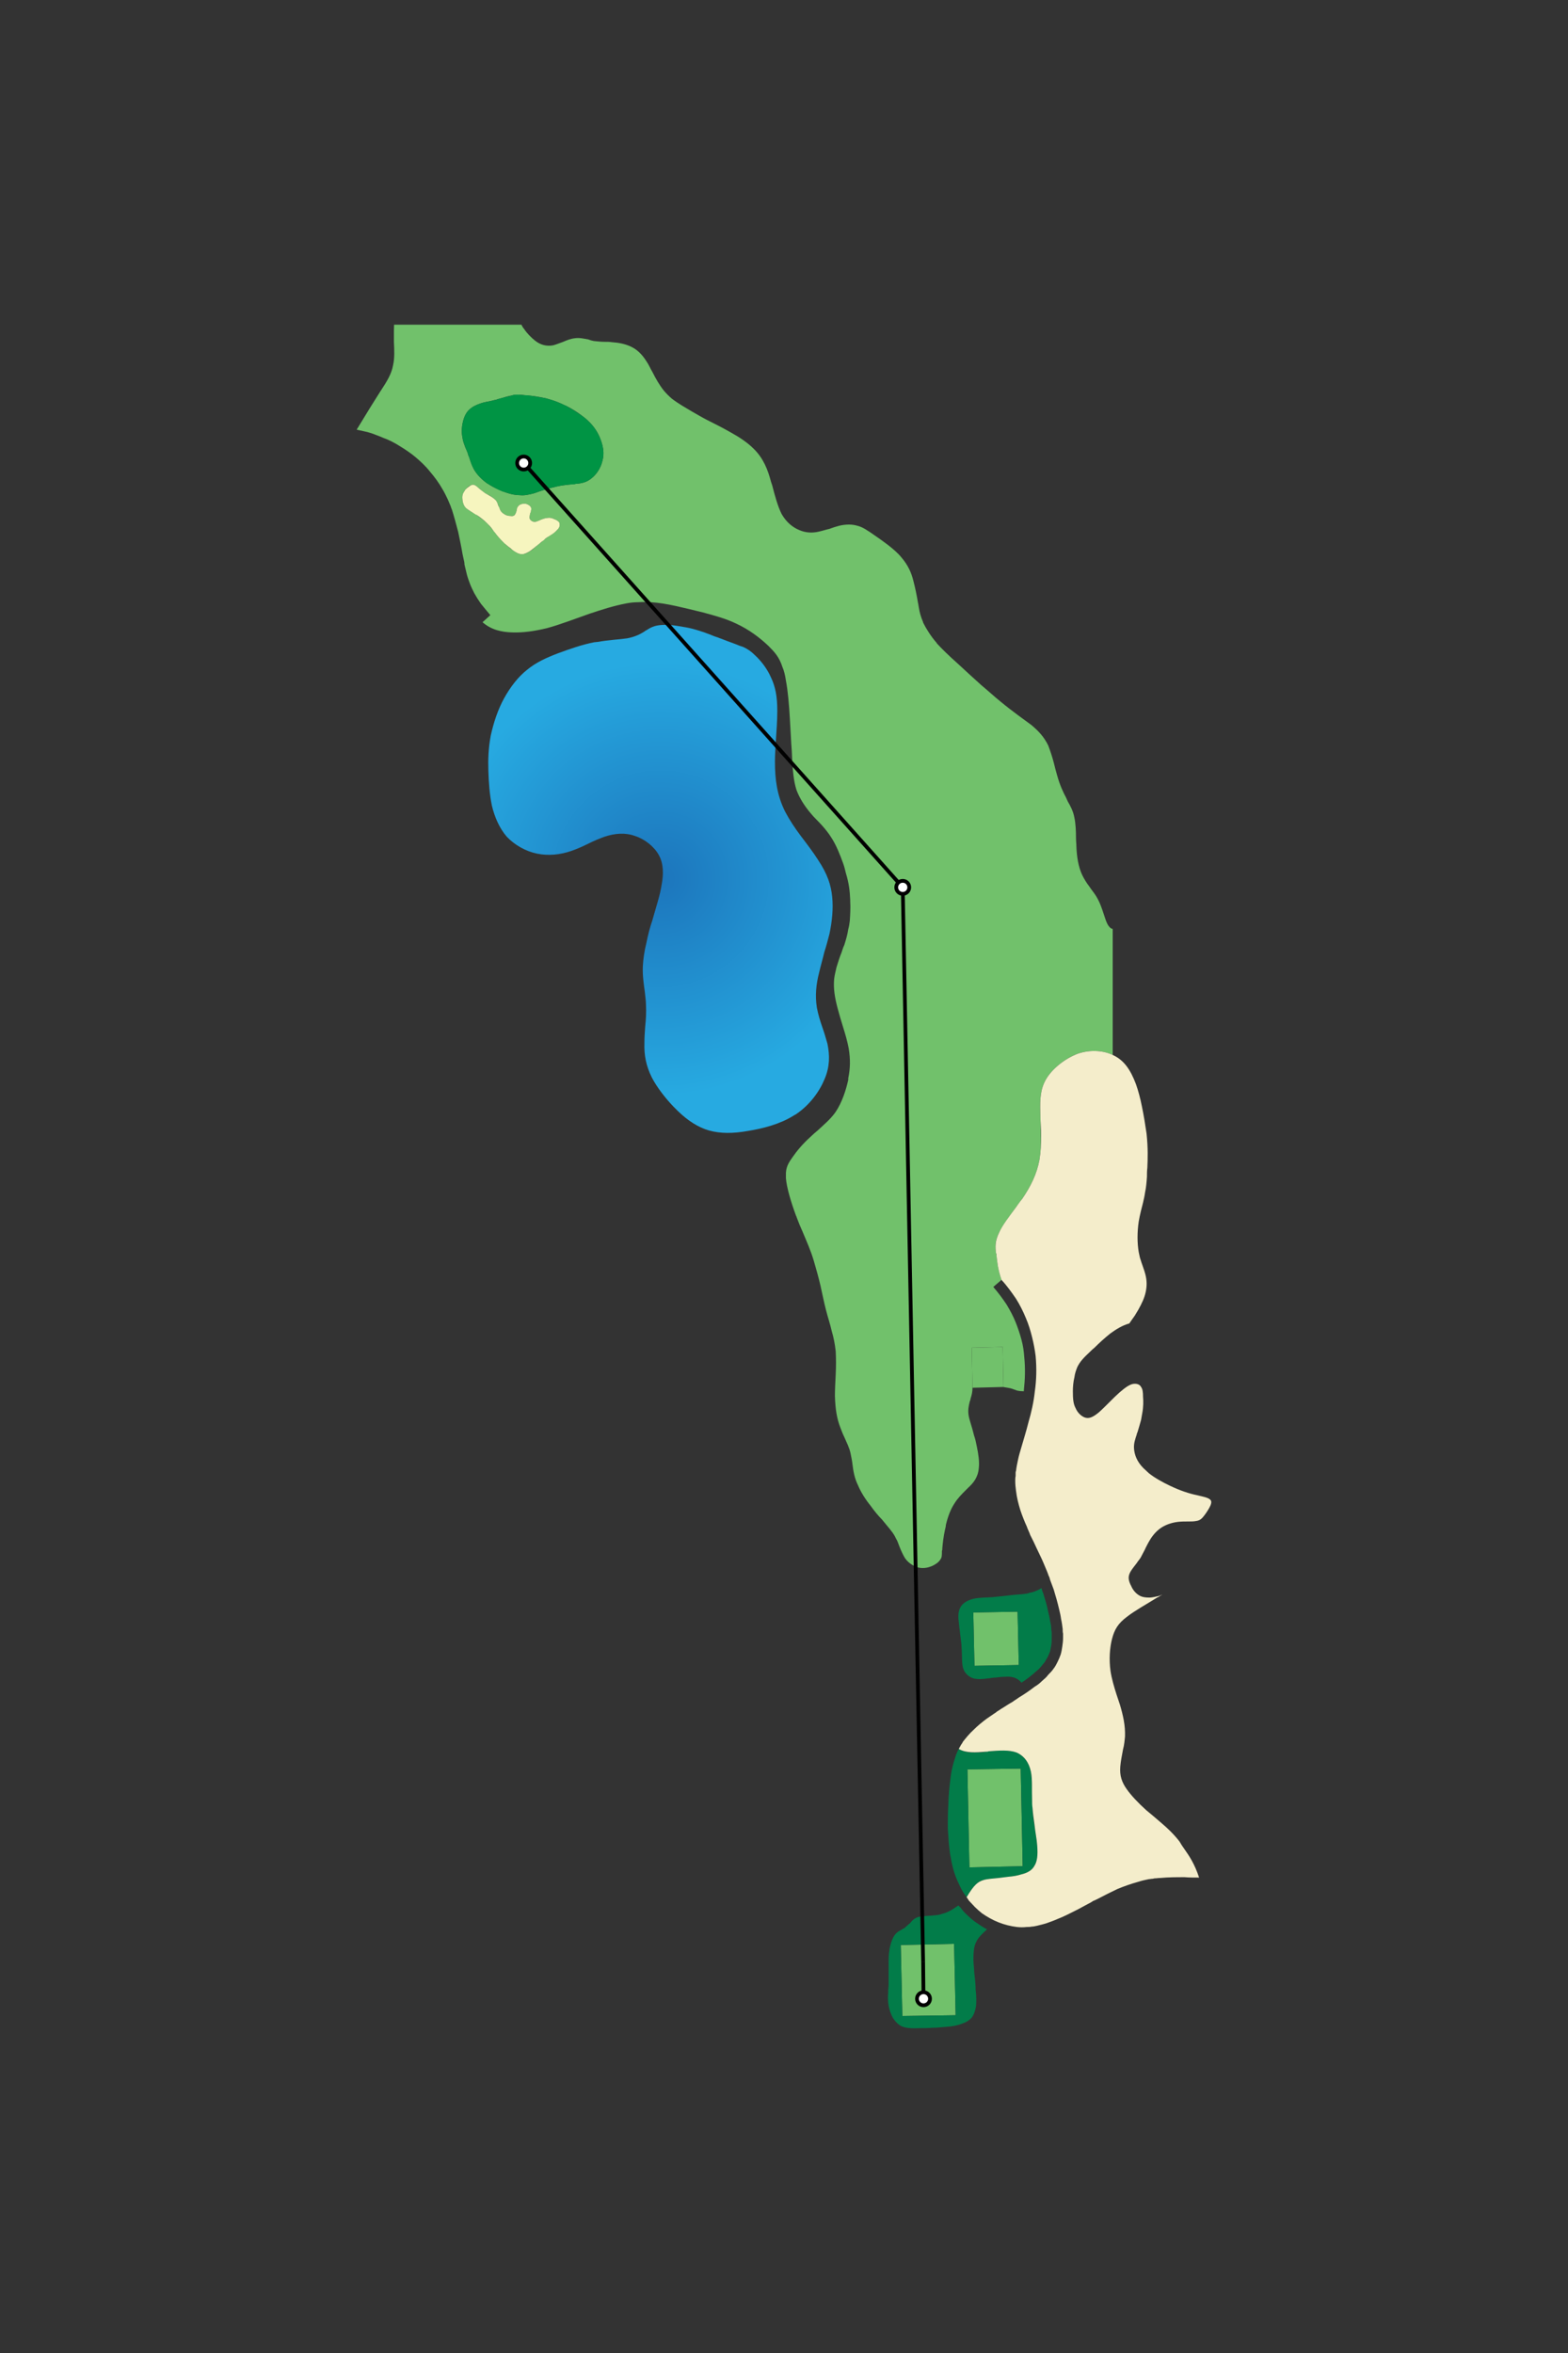 <?xml version="1.0" encoding="UTF-8"?>
<svg id="Layer_1" data-name="Layer 1" xmlns="http://www.w3.org/2000/svg" xmlns:xlink="http://www.w3.org/1999/xlink" viewBox="0 0 400 600">
  <rect x="0" y="0" width="400" height="600" fill="#333333" stroke="none"/>
  <defs>
    <style>
      .cls-1 {
        fill: #009444;
      }

      .cls-1, .cls-2, .cls-3, .cls-4, .cls-5, .cls-6 {
        fill-rule: evenodd;
      }

      .cls-2 {
        fill: #f4edcb;
      }

      .cls-7 {
        fill: #fff;
      }

      .cls-7, .cls-8 {
        stroke: #010101;
        stroke-linejoin: round;
        stroke-width: .96px;
      }

      .cls-8 {
        fill: none;
      }

      .cls-3 {
        fill: #027c49;
      }

      .cls-4 {
        fill: #71c16b;
      }

      .cls-5 {
        fill: url(#radial-gradient);
      }

      .cls-6 {
        fill: #f6f5bf;
      }
    </style>
    <radialGradient id="radial-gradient" cx="168.48" cy="224.1" fx="168.48" fy="224.1" r="55.34" gradientUnits="userSpaceOnUse">
      <stop offset="0" stop-color="#1c75bc"/>
      <stop offset="1" stop-color="#27aae1"/>
    </radialGradient>
  </defs>
  <path class="cls-4" d="M283.85,236.88s-.04,0-.06-.02c-.1,0-.2-.1-.3-.1-1-.6-1.4-2.1-1.9-3.6s-1-3.1-2-4.7c-.5-.8-1.1-1.5-1.7-2.4-.7-.9-1.3-1.9-1.8-2.9-1-2.1-1.4-4.7-1.5-7.3,0-.7-.1-1.4-.1-2.1,0-1.9-.1-3.8-.4-5.2-.3-1.7-1-3-1.7-4.2-.1-.3-.3-.6-.4-.9-.8-1.5-1.6-3.2-2.3-5.7-.3-1-.6-2.2-.9-3.4-.4-1.5-.9-3-1.4-4.3-1.1-2.2-2.4-3.6-4.3-5.2-2-1.5-4.5-3.2-7.9-6-1.5-1.2-3.1-2.7-4.8-4.1-2.1-1.9-4.2-3.8-5.8-5.3-2.8-2.5-4.2-3.9-5.6-5.4,0-.1-.1-.2-.2-.3-1.3-1.5-2.5-3.4-3.3-5v-.1c-.6-1.4-.9-2.5-1.1-3.8-.1-.4-.1-.8-.2-1.1-.3-1.8-.7-3.8-1.2-5.7-.5-2-1.3-3.9-3.1-6-.9-1.1-2.2-2.2-3.5-3.2-1.2-.9-2.3-1.7-3.2-2.3-2-1.4-3.2-2.2-4.5-2.5-1.3-.4-2.9-.4-4.6,0-.8.2-1.7.5-2.5.8-.9.2-1.8.5-2.7.7-1.7.4-3.4.3-5-.4-1.7-.7-3.3-2-4.5-4.1-1-2-1.7-4.6-2.4-7.3-.1-.3-.2-.6-.3-.9-.8-3-1.9-6-4.5-8.5-1.5-1.5-3.6-2.9-5.6-4-1.4-.8-2.7-1.5-3.9-2.1-1.8-.9-3-1.5-4.2-2.2-.7-.4-1.4-.8-2.1-1.2-1.5-.9-3.3-1.9-5-3.2-.7-.6-1.4-1.3-2-2-1.2-1.5-2.1-3.1-2.9-4.7-.6-1-1-2-1.5-2.7-1.3-2.1-2.6-3.2-4.1-3.9-1.5-.7-3.2-1-4.8-1.1-.6-.1-1.2-.1-1.8-.1-.9,0-1.8-.1-2.8-.2-.5-.1-.9-.2-1.4-.4-1.1-.2-2.3-.5-3.5-.3-1,.1-2,.5-2.9.9-.9.3-1.8.7-2.6.9-1.7.3-3.2-.1-4.6-1.2-1-.8-2.1-1.9-2.8-3-.29-.29-.49-.68-.68-1.07h-32.48c-.02.52-.04,1.05-.04,1.57v2.8c.1,2.1.2,4.1-.2,5.9-.4,2.3-1.6,4.2-3.1,6.5l-.2.3c-1.6,2.5-3.4,5.4-6,9.7.9.2,1.8.4,2.7.6.7.2,1.4.4,2.1.7.6.2,1.3.5,2,.8,1.4.5,2.8,1.2,4.2,2.1,1.3.8,2.7,1.7,4,2.8s2.6,2.3,3.7,3.7c1.2,1.4,2.3,2.9,3.2,4.5.5.8.9,1.7,1.3,2.5.2.5.4.9.6,1.4.2.4.3.9.5,1.3.6,1.9,1.1,3.8,1.6,5.7.4,1.9.8,3.8,1.1,5.6.1.5.2.9.3,1.4.1.4.2.8.2,1.3.2.8.4,1.6.6,2.5.2.8.5,1.6.8,2.4.3.8.7,1.6,1.1,2.4.5.9,1,1.7,1.7,2.7.7.9,1.5,1.8,2.4,2.9l-2,1.8c2.3,2,4.9,2.5,7.5,2.6,2.8.1,5.7-.3,9-1.1,3.3-.9,6.9-2.3,10.9-3.7,3-1,6.1-2,9.3-2.6,1-.2,2.1-.3,3.1-.3,4.2-.3,8.5.7,12.7,1.7,1.2.3,2.5.6,3.7.9,3,.8,5.9,1.6,8.4,2.8,3.5,1.6,6.3,3.8,8.4,5.8,1.5,1.5,2.7,2.8,3.5,5.3.4.9.7,2.1.9,3.5.5,2.6.8,6.1,1,9.6.2,3,.3,6,.5,8.4.2,5.2.5,7.7,1.2,9.9.8,2.1,2,4,3.6,5.9.8,1,1.8,1.9,2.8,3,.9,1,1.8,2.1,2.6,3.4,1.2,1.9,2.1,4.2,2.9,6.4.3.8.5,1.7.7,2.5.8,2.6,1,4.6,1.1,6.8v.4c.1,1.6,0,3.3-.1,4.9-.1.8-.2,1.5-.4,2.2-.2,1.4-.6,2.7-1,4-.3.6-.5,1.3-.7,1.9-.5,1.2-.9,2.5-1.3,3.8-.2,1-.5,2-.6,3-.2,2.3.1,4.5.9,7.5.4,1.5.9,3.2,1.4,4.8.6,1.9,1.1,3.7,1.4,5.3.5,3,.4,5.2-.1,7.7v.4c-.6,2.7-1.6,5.8-3.3,8.3-1.3,1.8-3,3.2-4.5,4.6-.6.5-1.3,1.1-1.8,1.6-2,1.8-3.5,3.6-4.6,5.2-1,1.4-1.8,2.6-1.7,4.7v.7c.2,2.4,1.3,6.1,2.6,9.6.1.1.1.3.2.5.4,1.1.9,2.3,1.4,3.4,1,2.4,2.1,4.8,2.9,7.5.6,2,1.2,4.2,1.7,6.3.5,2.2.9,4.3,1.4,6.2.5,2,1.1,3.7,1.5,5.5.5,1.7.8,3.3,1,5.1.1,1.9.1,3.9,0,5.9-.1,2-.2,3.9-.2,5.5.1,3.4.5,5.8,1.4,8.1.3.8.6,1.6,1,2.4.6,1.4,1.3,2.7,1.6,4.2.2,1,.4,1.9.5,2.9.2,1.6.5,3.4,1.4,5.2.7,1.7,1.9,3.6,3.2,5.2,1,1.4,2,2.6,2.9,3.5,1.6,2,2.6,3,3.3,4.3.1.2.2.4.3.6.4.6.6,1.4.9,2.1.4,1,.9,2.1,1.4,2.9,1,1.4,2.4,2.1,3.6,2.4,1.2.2,2.2,0,3.2-.4.9-.4,1.8-1,2.2-1.7.4-.5.4-1.1.4-2.2.1-.2.1-.4.1-.7.1-1.2.3-3,.7-4.8.1-.4.2-.7.2-1.1.5-2.1,1.2-4,2.2-5.5.8-1.3,1.8-2.3,2.9-3.4.2-.2.4-.4.6-.6,1.3-1.2,2.5-2.6,2.7-5,.2-1.6-.1-3.6-.5-5.5-.2-1-.4-2-.7-2.8-.6-2.5-1.2-3.9-1.4-5.2-.2-1.3,0-2.3.3-3.5.1-.2.2-.5.2-.7.3-.9.5-1.8.5-2.8l-.2-10.2,7.9-.2.2,10.2c.2.1.6.1,1,.2.2,0,.4.1.6.1.4.1.7.2,1,.3.1.1.2.1.3.1.4.2.9.4,2.3.4v-.3c.3-2.7.4-5.5.1-8.4-.1-1.5-.3-2.9-.7-4.4s-.9-3-1.5-4.5-1.4-3-2.3-4.5c-1-1.5-2.1-3-3.4-4.5l2.1-1.8c-1-2.9-1.1-4.7-1.3-6.4l-.1-.5c-.2-1.6-.3-3.1.8-5.2.9-1.9,2.7-4.2,4.5-6.7.5-.6.9-1.3,1.4-1.9,2.1-3.1,3.7-6.2,4.4-10,.4-2.4.4-5,.3-7.5,0-1.6-.1-3.1-.1-4.4-.1-3.6,0-6.2,1.6-8.8,1.6-2.6,4.8-5.1,8-6.3,3.16-1.05,6.4-.81,8.86.35v-32.13ZM142.09,135.17c-.4.5-1.1,1-1.9,1.4-.2.2-.5.4-.7.5-.5.4-.9.7-1.3,1.1-.4.3-.9.7-1.4,1.1-.3.3-.7.6-1,.9-.8.5-1.5,1-2.2,1.1-1,.2-1.8-.3-2.7-.9-.6-.5-1.3-1-1.9-1.5-.2-.3-.5-.5-.7-.7-.8-.8-1.4-1.5-2-2.3-.1-.2-.3-.4-.4-.5-.4-.6-.9-1.1-1.4-1.7-.7-.7-1.7-1.5-2.7-2.2l-.1-.1c-.5-.3-1-.6-1.5-.9-.5-.3-.9-.6-1.3-.9-.6-.6-.8-1.3-.9-2-.1-.8-.1-1.5.4-2.2.2-.5.7-.9,1.1-1.3.3-.2.5-.3.8-.4.6-.2,1,.1,1.5.5.5.5,1.2,1,2,1.6.3.2.7.4,1,.5.6.4,1.2.8,1.7,1.3.4.6.6,1.2.8,1.7,0,.2.1.4.2.5.2.6.6,1,1.1,1.3.4.3,1,.5,1.6.5.5.1,1,0,1.2-.4.2-.3.3-.6.4-1,0-.2.1-.4.1-.6.2-.4.4-.7.8-.9.4-.2,1-.3,1.5-.2.6.2,1.1.5,1.3,1,.1.4,0,.8-.2,1.2,0,.2-.1.4-.1.5-.1.6-.2.9,0,1.2.2.4.7.7,1.2.7.4,0,.9-.2,1.3-.4.2-.1.3-.1.4-.2.6-.2,1.1-.4,1.6-.4.5-.1.9,0,1.5.2.2.1.5.2.8.4.3.1.6.4.7.6.2.6.1,1.3-.6,1.9ZM153.69,117.47c-.4,1.8-1.5,3.5-2.8,4.5-1.2,1-2.5,1.3-4,1.4-1.5.2-3.2.3-5,.7-.1,0-.2,0-.3.1-.9.2-1.8.4-2.6.7-1,.3-1.9.6-2.7.9-1.5.4-2.5.6-3.6.5-1.1,0-2.2-.2-3.7-.7-1.3-.5-2.8-1.1-4.2-2-.1-.1-.3-.2-.5-.3-1.4-1-2.6-2.2-3.4-3.6-.5-1-.9-2-1.2-3.1-.2-.3-.3-.7-.4-1.1-.2-.5-.4-1-.6-1.4-.3-.8-.6-1.6-.7-2.4-.3-1.4-.2-2.9.1-4.1.3-1.3.8-2.3,1.5-3,.8-.8,1.8-1.3,3-1.7.9-.3,1.9-.5,3-.7.3-.1.6-.2.9-.2.4-.2.9-.3,1.3-.4,1-.3,1.9-.6,2.7-.7.5-.2,1-.2,1.5-.2.5-.1,1.1,0,1.8.1,1.1.1,2.5.2,4,.5.5.1,1,.2,1.5.3,1.4.4,2.7.8,4,1.4.4.2.8.4,1.3.6,1.2.6,2.5,1.4,3.7,2.3.7.5,1.3,1,1.8,1.5,1.6,1.5,2.6,3.2,3.2,4.9.6,1.7.9,3.4.4,5.2Z"/>
  <polyline class="cls-4" points="230.19 514.07 229.79 495.97 243.39 495.67 243.79 513.87"/>
  <polyline class="cls-4" points="260.89 475.87 260.39 450.97 246.79 451.17 247.29 476.17"/>
  <polyline class="cls-4" points="259.89 424.57 259.59 410.97 248.29 411.17 248.59 424.77"/>
  <polyline class="cls-4" points="248.09 353.87 247.89 343.67 255.79 343.47 255.99 353.67"/>
  <path class="cls-1" d="M130.49,100.87c-.9.2-2,.5-3.1.8-.3.1-.6.2-.9.3-.8.2-1.5.3-2.3.5-.6.1-1.1.2-1.6.4-1.2.4-2.2.9-3,1.7-.7.7-1.2,1.7-1.5,3-.3,1.2-.4,2.7-.1,4.1.1.9.5,1.7.8,2.6.2.4.3.8.5,1.2.2.5.3,1,.5,1.5.3.9.6,1.9,1.1,2.7.8,1.4,2,2.6,3.4,3.6,1.3.8,2.7,1.6,4,2.1.3,0,.5.1.7.2,1.5.5,2.6.7,3.7.7,1.1.1,2.1-.1,3.6-.5,1.1-.4,2.4-.9,3.8-1.2.5-.2,1-.3,1.5-.4,1.8-.5,3.5-.6,5.1-.7,0,0,.1-.1.2-.1,1.5-.1,2.8-.4,4-1.4,1.3-1,2.4-2.7,2.8-4.5.5-1.8.2-3.5-.4-5.2-.6-1.7-1.6-3.4-3.2-4.9-1.1-1.1-2.7-2.1-4.1-3-.5-.3-1-.5-1.4-.8-1.7-.8-3.1-1.4-4.6-1.8-.3-.1-.5-.1-.7-.2-.7-.1-1.5-.3-2.2-.4-1.2-.2-2.3-.4-3.3-.4-1-.1-1.7-.2-2.5-.1-.2,0-.5.1-.8.2"/>
  <path class="cls-6" d="M139.69,132.07c-.5,0-1,.2-1.6.4-.1.1-.3.1-.4.2-.5.2-.9.4-1.3.4-.5,0-1-.3-1.2-.7-.2-.3-.1-.6,0-1.2,0-.1.1-.4.2-.6.1-.4.2-.8.1-1.1-.2-.5-.7-.8-1.3-1-.5-.1-1.1,0-1.5.2-.4.2-.6.5-.8.9,0,.2-.1.4-.1.6-.1.4-.2.7-.4,1-.2.4-.7.5-1.2.4-.6,0-1.2-.2-1.6-.5-.5-.3-.9-.7-1.1-1.3-.1-.2-.2-.6-.4-.9-.1-.4-.3-.9-.6-1.3-.5-.5-1.1-.9-1.8-1.3-.3-.2-.6-.3-.9-.5-.8-.6-1.5-1.1-2-1.6-.5-.4-.9-.7-1.5-.5-.5.2-1.1.7-1.6,1.2-.1.2-.2.3-.3.5-.5.7-.5,1.4-.4,2.2.1.7.3,1.4.9,2,.6.5,1.5,1,2.4,1.6.1.1.3.1.4.2.9.6,1.8,1.3,2.5,2,.1.1.2.2.3.3.6.6,1,1.1,1.4,1.7.1.2.3.3.4.5.6.8,1.2,1.5,2,2.3.6.6,1.2,1.1,1.9,1.6.2.2.5.4.7.6.9.6,1.7,1.1,2.7.9.8-.2,1.8-.8,2.6-1.5.2-.2.4-.3.6-.5.7-.5,1.3-1.1,1.9-1.5.3-.3.5-.5.8-.7.2-.1.5-.3.8-.5.7-.4,1.4-.9,1.8-1.4.7-.6.8-1.3.6-1.9-.2-.4-.8-.7-1.3-.9-.1,0-.2-.1-.2-.1-.6-.2-1-.3-1.5-.2"/>
  <path class="cls-3" d="M230.19,514.07l-.4-18.1,13.6-.3.4,18.2-13.6.2M244.49,485.87c-1.7,1.2-2.9,1.9-4.4,2.2,0,.1-.1.1-.2.1-.7.2-1.5.2-2.3.3-1,.1-1.9.1-2.6.2-1.2.2-1.6.5-2.2,1q0,.1-.1.1c-.3.4-.7.8-1.1,1.1-.3.3-.6.5-.9.8-.2.1-.5.2-.7.4-.6.3-1.2.6-1.7,1.3-.7.9-1.1,2.3-1.4,3.7v.3c-.2,1-.2,2-.2,3v5.8c0,.6-.1.9-.1,1.2v.8c-.1.6-.1,1.5,0,2.5,0,.3.1.5.1.8.2,1.1.6,2.2,1.1,3.1.6.9,1.4,1.8,2.4,2.2,1.1.4,2.5.5,4.4.4,1,0,2.1,0,3.2-.1,1.1,0,2.2-.1,3.1-.2,2-.1,3.3-.4,4.4-.8,1.2-.4,2-.9,2.6-1.6.6-.8.9-1.8,1.1-2.9.1-1.2.1-2.6-.1-4.2,0-1-.1-2-.2-3-.1-.8-.2-1.6-.2-2.3-.2-1.7-.2-3.3-.1-4.3.1-1,.2-1.6.5-2.3,0,0,.1-.1.1-.2.3-.7.8-1.5,2.8-3.3-1-.5-2-1.2-3-1.9-.7-.5-1.4-1.1-2-1.7-.7-.6-1.3-1.3-1.8-2-.2-.1-.3-.3-.5-.5"/>
  <path class="cls-3" d="M247.29,476.17l-.5-25,13.6-.2.5,24.9-13.6.3M246.59,483.77c1.9-3.2,2.9-3.9,4.1-4.3,1.1-.4,2.4-.4,4.1-.6.9-.1,1.8-.2,2.8-.3,1-.2,2.1-.3,2.9-.6,1.7-.4,2.8-1.1,3.4-2.2.7-1.1.9-2.7.7-5.2-.2-2-.6-4.5-1-7-.1-.9-.2-1.8-.2-2.6-.1-1.8-.1-3.5-.1-5.1-.1-1.5-.1-2.9-.3-4.1-.5-2.4-1.8-4.1-3.7-4.9-1.9-.7-4.4-.5-7.1-.3-.4.1-.8.1-1.1.2-2.4.2-4.8.3-6.5-.8-.3.5-.5,1-.7,1.5-.4,1.2-.8,2.5-1.1,3.9-.3,1.5-.4,3-.6,4.5,0,.4-.1.8-.1,1.2,0,.5-.1.9-.1,1.3,0,.8-.1,1.7-.1,2.5-.1,1.7-.1,3.5-.1,5.3.1,1.7.2,3.5.4,5.2.1.8.2,1.7.4,2.5.1.8.3,1.6.5,2.4.4,1.6,1,3.1,1.7,4.5.5,1.1,1.1,2.1,1.8,3"/>
  <path class="cls-3" d="M248.59,424.77l-.3-13.6,11.3-.2.3,13.6-11.3.2M265.69,404.97c-1.4.8-2.3,1.1-3.2,1.2,0,.1-.1.1-.1.1-1,.2-2.1.3-3.7.4-1.1.1-2.4.3-3.6.4-.7.1-1.3.1-1.9.2-1.9.1-3.5.1-4.8.4s-2.2.8-2.9,1.5c-.6.7-1.1,1.6-1,3.5.1,1.2.3,2.8.5,4.4.1,1,.3,2,.3,2.9.2,2.4,0,4.1.4,5.4.4,1.3,1.4,2.2,2.6,2.6,1.2.3,2.5.2,3.8,0h.2c.6-.1,1.1-.2,1.7-.2.8-.1,1.6-.2,2.4-.2,1.4-.1,2.9,0,4.2,1.5.6-.4,1.2-.8,1.7-1.2.6-.5,1.2-.9,1.7-1.4.2-.2.5-.4.7-.6.3-.2.5-.5.7-.7.4-.4.7-.9,1.1-1.3.3-.5.5-.9.8-1.4.2-.4.4-.9.6-1.4.1-.5.2-1.1.3-1.6.1-.6.1-1.2.1-1.8v-1c0-.3,0-.7-.1-1,0-.8-.1-1.5-.3-2.3-.1-.8-.3-1.6-.5-2.4-.3-1.6-.8-3.2-1.3-4.8-.2-.4-.3-.8-.4-1.2"/>
  <path class="cls-5" d="M183.19,162.57c-.3-.1-.6-.2-.9-.3-1.7-.7-3.3-1.3-5.5-1.9-1.1-.3-2.3-.5-3.6-.7-1.6-.3-3.2-.4-4.4-.3-1.9.1-2.9.7-4,1.4-.1,0-.2.1-.3.2-1.1.7-2.4,1.4-4.5,1.8-2,.3-4.7.4-7.4.9-.3,0-.7.1-1,.1-3.1.6-6.2,1.7-9.2,2.8-2.9,1.1-5.6,2.3-7.9,4.2-2.3,1.8-4.3,4.4-5.9,7.3-1.6,2.9-2.7,6.3-3.4,9.5-.6,3.2-.7,6.1-.6,9.1.1,3,.3,5.9.9,8.8.7,2.9,1.9,5.7,3.8,7.9,2,2.1,4.8,3.7,7.7,4.3,2.9.6,5.9.3,8.8-.7,1.4-.5,2.8-1.1,4.2-1.8,1.4-.7,2.8-1.3,4.2-1.8,2.7-.9,5.3-1.1,7.8-.2,2.5.8,4.9,2.7,6.1,4.9,1.2,2.2,1.2,4.8.7,7.5-.4,2.7-1.4,5.6-2.4,9.2-.6,1.7-1.1,3.7-1.5,5.7-.5,2-.8,4-.9,5.9-.1,2.3.2,4.4.5,6.5.1,1.1.3,2.3.3,3.4.1,1.8,0,3.6-.2,5.5-.1,1.4-.2,2.8-.2,4.2-.1,3,.4,5.8,1.9,8.8,1.3,2.5,3.4,5.2,5.5,7.4.4.4.8.8,1.2,1.2,2.5,2.4,5.1,4.1,7.9,4.9,2.9.8,6.1.8,10,.1,3.7-.6,8-1.7,11.4-3.8.3-.2.5-.3.7-.4,3.6-2.4,6.1-5.9,7.4-9.1,1.3-3.1,1.3-5.9.7-8.9-.4-1.4-.8-2.8-1.3-4.2-.6-1.7-1.1-3.4-1.4-5-.5-3.1-.2-6,.6-9.1.4-1.7.9-3.4,1.3-5.1.5-1.5.9-3.1,1.3-4.6.7-3.3,1-6.5.7-9.5-.3-3-1.2-5.8-3.6-9.4-1.2-1.9-2.8-4-4.4-6.1-1.5-2-2.9-4.1-4-6.2-2.1-4.2-2.6-8.3-2.6-12.7,0-1.6.1-3.3.2-4.9.2-2.9.4-5.7.4-8.1,0-3.7-.5-6.2-1.6-8.5-1-2.3-2.6-4.3-4-5.6-1.1-1.1-2-1.7-3.1-2.2-.3-.1-.6-.2-.9-.3-1.4-.6-3-1.1-4.7-1.8-.3-.1-.6-.2-.8-.3"/>
  <path class="cls-2" d="M255.49,326.37c1.4,1.5,2.6,3.2,3.7,4.8,1,1.6,1.8,3.2,2.5,4.9.7,1.6,1.2,3.3,1.6,4.9.4,1.6.7,3.2.9,4.8.3,3.2.2,6.2-.2,9-.3,2.8-.9,5.4-1.6,7.8-.6,2.4-1.3,4.6-1.9,6.7-.3,1-.6,2-.8,3-.2.9-.4,1.9-.5,2.8-.1.2-.1.4-.1.6v.7c-.1.4-.1.9-.1,1.3,0,.9.1,1.7.2,2.5.2,1.7.6,3.3,1.1,4.9.5,1.5,1.1,3,1.7,4.3.1.4.3.7.4,1,.2.4.3.7.4,1,.3.6.6,1.2.9,1.8.2.5.5,1,.7,1.5.3.7.7,1.4,1,2.1.6,1.2,1.1,2.5,1.7,3.9.1.3.3.7.4,1.1.2.3.3.7.4,1.1.3.8.6,1.6.9,2.4.5,1.6,1,3.4,1.4,5.1.2.8.4,1.7.5,2.5.2.9.3,1.7.4,2.5,0,.4,0,.8.1,1.2v1.1c0,.8-.1,1.5-.2,2.2-.1.7-.2,1.3-.4,2-.2.6-.5,1.3-.8,1.9-.3.6-.6,1.2-1,1.7-.4.6-.9,1.1-1.4,1.6-.2.3-.5.6-.7.8-.3.3-.6.5-.9.8-.5.5-1.1,1-1.8,1.4-1.3,1-2.6,1.9-4.1,2.8-.5.4-1.1.7-1.6,1.1-.9.5-1.8,1.1-2.6,1.6-.4.2-.7.5-1.1.7-.1.1-.2.1-.3.2-.2.2-.4.3-.7.5-.6.4-1.3.9-1.9,1.3-1.2.9-2.3,1.8-3.3,2.8-1.1,1-1.9,2-2.7,3-.2.3-.3.6-.5.8-.2.3-.3.6-.5.9,0,.1-.1.1-.1.2,1.8,1.1,4.4.9,6.9.7.3,0,.5,0,.7-.1,2.7-.2,5.2-.4,7.1.3,1.9.8,3.2,2.5,3.7,4.9.4,2,.2,4.6.3,7.3,0,.6,0,1.3.1,1.9.1,1.4.3,2.8.5,4.2.2,2,.6,3.8.7,5.4.2,2.5,0,4.1-.7,5.2-.6,1.1-1.7,1.8-3.4,2.2-.9.3-2.1.5-3.3.6-.8.1-1.6.2-2.4.3-1.7.2-3,.2-4.1.6-1.2.4-2.2,1.1-4.1,4.3.2.3.4.6.6.9.5.5,1,1.1,1.5,1.6.6.6,1.2,1.1,1.8,1.6,1.3.9,2.7,1.7,4.2,2.3,1.5.6,3.1,1,4.7,1.2.9.1,1.7.1,2.5,0,.4,0,.9,0,1.3-.1.4,0,.8-.1,1.3-.2.8-.2,1.7-.4,2.6-.7.8-.3,1.7-.6,2.6-1,1.8-.7,3.5-1.6,5.3-2.5.9-.5,1.7-.9,2.6-1.4.4-.2.8-.4,1.2-.7.5-.2.9-.4,1.3-.6,1.7-.9,3.3-1.7,5-2.5,1.7-.7,3.4-1.3,5.2-1.8.9-.3,1.8-.5,2.8-.7.3,0,.6-.1,1-.1.1,0,.3-.1.4-.1.5,0,1-.1,1.5-.1,2.1-.2,4.1-.2,6.2-.2,1.2.1,2.5.1,3.7.1-1.1-3.4-2.5-5.5-3.7-7.2-.5-.7-.9-1.3-1.3-2-.7-.9-1.4-1.7-2.4-2.7-1.2-1.2-2.8-2.5-4.3-3.8-.6-.5-1.2-1-1.8-1.5-2.1-1.9-3.8-3.7-5-5.4-1.2-1.7-1.8-3.4-1.6-5.7.1-1.3.4-2.8.7-4.4.3-1.1.4-2.2.5-3.3.1-2.8-.5-5.4-1.3-8.1-.3-.9-.6-1.8-.9-2.7-.6-1.9-1.2-3.9-1.5-5.9-.4-2.9-.2-5.9.4-8.2.6-2.3,1.5-3.9,3.8-5.6,1.9-1.5,4.8-3.1,7.7-4.9.2-.1.5-.2.7-.4.2-.1.4-.2.6-.4-.3.2-.6.3-.9.4-.3.1-.6.1-.9.2-.5.1-1,.2-1.5.2-.9,0-1.7-.1-2.3-.4-1.2-.6-1.9-1.6-2.3-2.5-.9-1.7-.8-2.6-.2-3.7.4-.7,1-1.4,1.6-2.2.3-.5.7-.9,1-1.4.4-.7.7-1.4,1.1-2.1.2-.5.5-1,.8-1.6.7-1.3,1.6-2.6,2.9-3.6,1.3-1,3-1.6,4.7-1.8.9-.1,1.7-.1,2.5-.1s1.5,0,2-.1c.8-.1,1.2-.3,1.7-.8.2-.2.3-.4.5-.6.3-.4.6-.8.9-1.3.5-.8,1-1.7.9-2.3-.2-.9-1.6-1.1-3.6-1.6-2-.4-4.4-1.2-6.9-2.4-1.9-.9-3.9-2-5.4-3.2-.5-.5-1-.9-1.4-1.3-1.7-1.7-2.3-3.5-2.4-5-.1-1.3.3-2.4.7-3.6,0-.2.1-.4.2-.6.3-1,.6-2,.9-3.1.1-.6.2-1.2.3-1.7.3-1.6.3-3.1.2-4.2,0-1.1-.1-2-.5-2.5-.3-.6-1-.9-1.9-.8-.9.1-2,.8-3.6,2.2-.8.7-1.6,1.5-2.5,2.4-1,1-2,2-2.8,2.7-1.6,1.3-2.5,1.6-3.5,1.3-.9-.3-1.9-1.2-2.4-2.4-.6-1.1-.7-2.4-.7-4.3,0-1.1.1-2.4.4-3.6.1-.9.4-1.7.7-2.5.7-1.5,1.7-2.5,3.4-4.1.3-.3.6-.6,1-.9,1.1-1.1,2.5-2.4,4-3.6,1.5-1.1,3.1-2.1,4.9-2.6.4-.6.9-1.3,1.4-2,.3-.5.6-1,.9-1.5.9-1.6,1.6-3.1,1.9-4.6.3-1.5.3-2.8-.1-4.4-.3-1.2-.9-2.6-1.4-4.3-.1-.4-.2-.9-.3-1.4-.4-2.3-.4-5.1,0-7.8.3-1.7.7-3.3,1.1-4.8.2-.9.4-1.7.5-2.5.3-1.4.4-2.7.5-4.1,0-.7,0-1.5.1-2.3.1-2.3.2-4.9-.2-8.7-.3-2.1-.7-4.6-1.2-7-.4-2-.9-3.9-1.5-5.6-1.4-3.7-3-6-5.6-7.3-2.5-1.3-5.9-1.6-9.2-.5-3.2,1.2-6.4,3.7-8,6.3-1.6,2.6-1.7,5.2-1.6,8.8,0,1.8.2,3.9.2,6s-.1,4-.4,5.9c-.7,3.8-2.3,6.9-4.4,10-.6.7-1.1,1.5-1.7,2.3-1.7,2.3-3.4,4.5-4.2,6.3-1.1,2.2-1,3.7-.8,5.3.1.1.1.2.1.4.2,1.7.3,3.5,1.3,6.4"/>
  <g>
    <line class="cls-8" x1="235.59" y1="509.67" x2="235.49" y2="500.17"/>
    <line class="cls-8" x1="235.49" y1="500.17" x2="230.29" y2="226.27"/>
    <line class="cls-8" x1="230.29" y1="226.27" x2="133.59" y2="118.07"/>
    <circle class="cls-7" cx="133.59" cy="118.07" r="1.66"/>
    <circle class="cls-7" cx="230.29" cy="226.27" r="1.66"/>
    <circle class="cls-7" cx="235.59" cy="509.67" r="1.66"/>
  </g>
</svg>